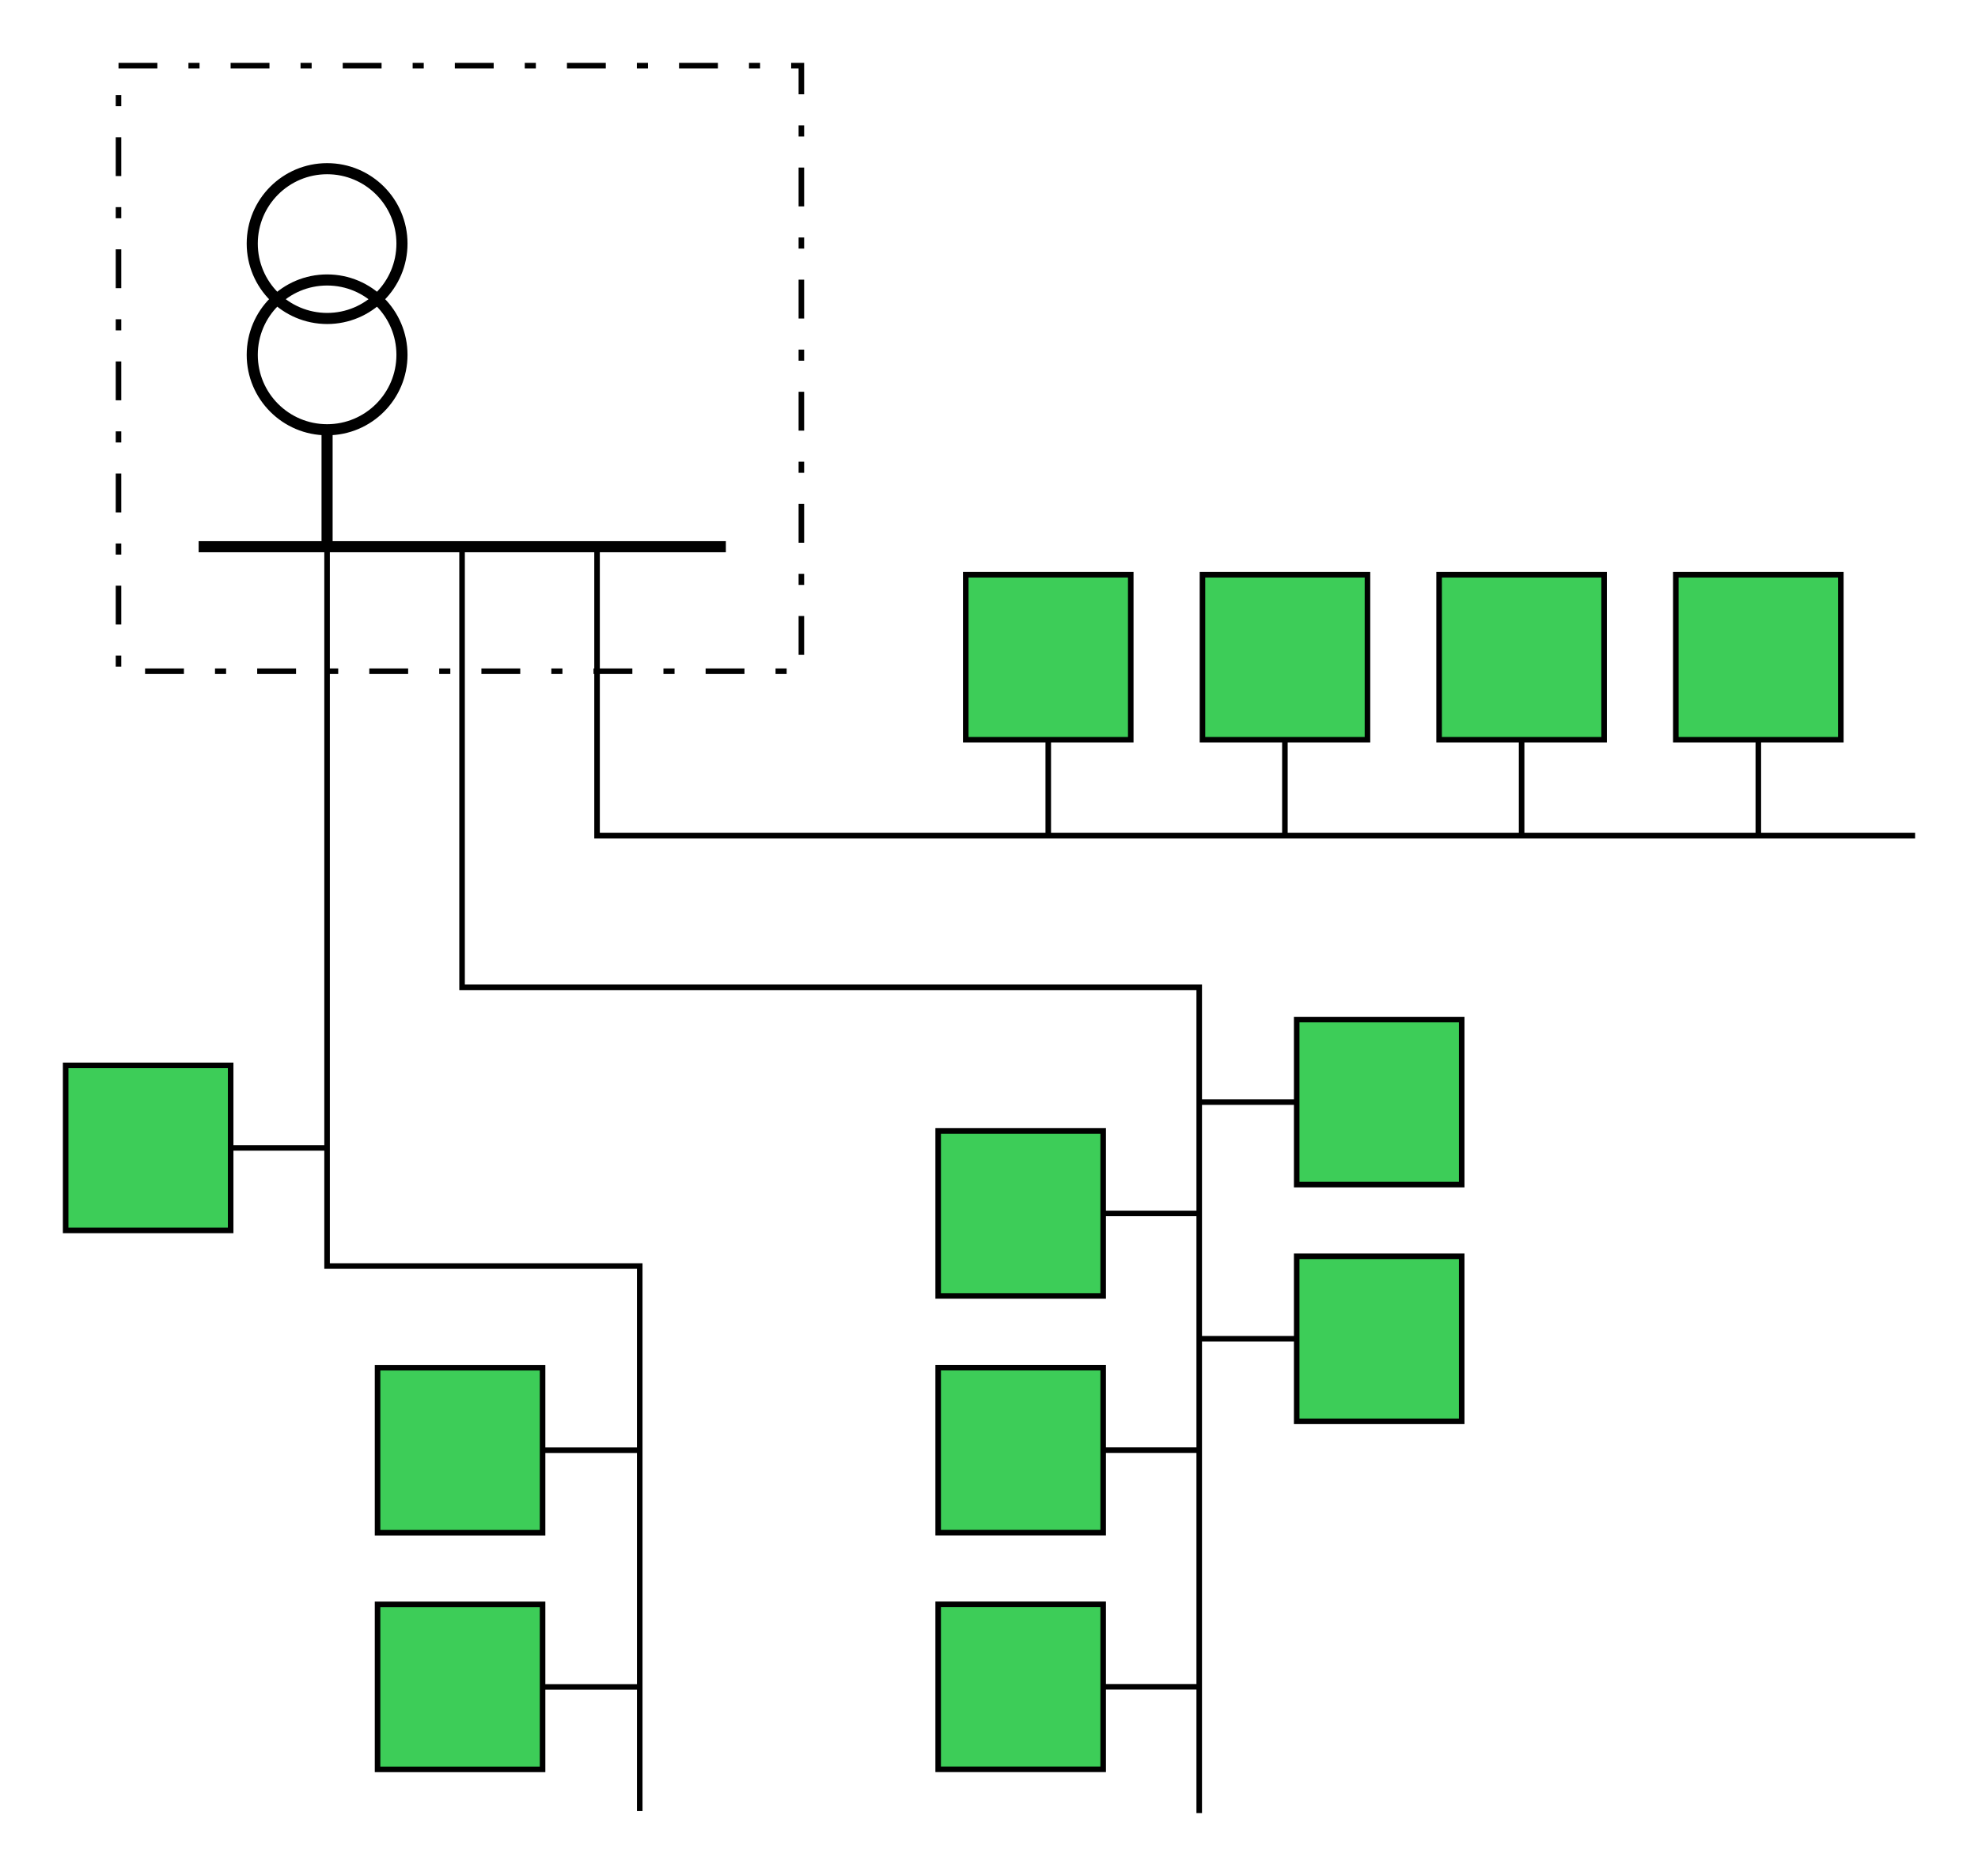 <?xml version="1.0" encoding="iso-8859-1"?>
<!-- Generator: Adobe Illustrator 19.2.1, SVG Export Plug-In . SVG Version: 6.00 Build 0)  -->
<svg version="1.1" id="Calque_2" xmlns="http://www.w3.org/2000/svg" xmlns:xlink="http://www.w3.org/1999/xlink" x="0px" y="0px"
	 width="316.95px" height="300.59px" viewBox="0 0 316.95 300.59" style="enable-background:new 0 0 316.95 300.59;"
	 xml:space="preserve">
<style type="text/css">
	.st0{fill:none;stroke:#000000;stroke-width:1.778;stroke-miterlimit:3.864;}
	.st1{fill:none;stroke:#000000;stroke-width:0.889;stroke-miterlimit:3.864;}
	.st2{fill:#3DCD58;stroke:#000000;stroke-width:0.889;stroke-miterlimit:3.864;}
	.st3{fill:none;stroke:#000000;stroke-width:0.889;stroke-miterlimit:3.864;stroke-dasharray:6.225,4.98,1.779,4.98;}
	.st4{fill:none;}
</style>
<g>
	<g>
		<path class="st0" d="M40.42,39.03c0-6.63,5.37-12,12-12c6.63,0,11.99,5.37,11.99,12c0,6.63-5.37,12-11.99,12
			C45.79,51.02,40.42,45.65,40.42,39.03L40.42,39.03z"/>
		<path class="st0" d="M40.42,56.86c0-6.63,5.37-12,12-12c6.63,0,11.99,5.37,11.99,12c0,6.63-5.37,12-11.99,12
			C45.79,68.86,40.42,63.49,40.42,56.86L40.42,56.86z"/>
	</g>
</g>
<polyline class="st1" points="52.41,68.86 52.41,202.86 102.51,202.86 102.51,290.19 "/>
<line class="st0" x1="52.41" y1="68.86" x2="52.41" y2="87.38"/>
<polyline class="st1" points="74.04,87.24 74.04,158.2 192.16,158.2 192.16,290.51 "/>
<polyline class="st1" points="95.67,87.24 95.67,133.89 306.87,133.89 "/>
<line class="st0" x1="31.83" y1="87.6" x2="116.31" y2="87.6"/>
<g>
	<line class="st1" x1="205.89" y1="133.91" x2="205.89" y2="110.33"/>
	<rect x="192.68" y="92.09" class="st2" width="26.44" height="26.44"/>
</g>
<g>
	<line class="st1" x1="243.82" y1="133.91" x2="243.82" y2="110.33"/>
	<rect x="230.6" y="92.09" class="st2" width="26.44" height="26.44"/>
</g>
<g>
	<line class="st1" x1="281.75" y1="133.91" x2="281.75" y2="110.33"/>
	<rect x="268.53" y="92.09" class="st2" width="26.44" height="26.44"/>
</g>
<g>
	<line class="st1" x1="167.97" y1="133.91" x2="167.97" y2="110.33"/>
	<rect x="154.75" y="92.09" class="st2" width="26.44" height="26.44"/>
</g>
<g>
	<line class="st1" x1="192.39" y1="214.51" x2="215.98" y2="214.51"/>
	<rect x="207.78" y="201.3" class="st2" width="26.44" height="26.44"/>
</g>
<g>
	<line class="st1" x1="102.32" y1="270.3" x2="78.73" y2="270.3"/>
	<rect x="60.5" y="257.07" class="st2" width="26.44" height="26.44"/>
</g>
<g>
	<line class="st1" x1="102.32" y1="232.37" x2="78.73" y2="232.37"/>
	<rect x="60.5" y="219.15" class="st2" width="26.44" height="26.44"/>
</g>
<g>
	<line class="st1" x1="52.35" y1="183.93" x2="28.76" y2="183.93"/>
	<rect x="10.52" y="170.71" class="st2" width="26.44" height="26.44"/>
</g>
<g>
	<line class="st1" x1="192.39" y1="176.59" x2="215.98" y2="176.59"/>
	<rect x="207.78" y="163.37" class="st2" width="26.44" height="26.44"/>
</g>
<rect x="18.99" y="10.52" class="st3" width="109.42" height="97.03"/>
<g>
	<line class="st1" x1="192.15" y1="232.36" x2="168.56" y2="232.36"/>
	<rect x="150.33" y="219.14" class="st2" width="26.44" height="26.44"/>
</g>
<g>
	<line class="st1" x1="192.15" y1="194.43" x2="168.56" y2="194.43"/>
	<rect x="150.33" y="181.21" class="st2" width="26.44" height="26.44"/>
</g>
<g>
	<line class="st1" x1="192.15" y1="270.28" x2="168.56" y2="270.28"/>
	<rect x="150.33" y="257.06" class="st2" width="26.44" height="26.44"/>
</g>
<rect class="st4" width="316.95" height="300.59"/>
<g>
</g>
<g>
</g>
<g>
</g>
<g>
</g>
<g>
</g>
<g>
</g>
<g>
</g>
<g>
</g>
<g>
</g>
<g>
</g>
<g>
</g>
<g>
</g>
</svg>
